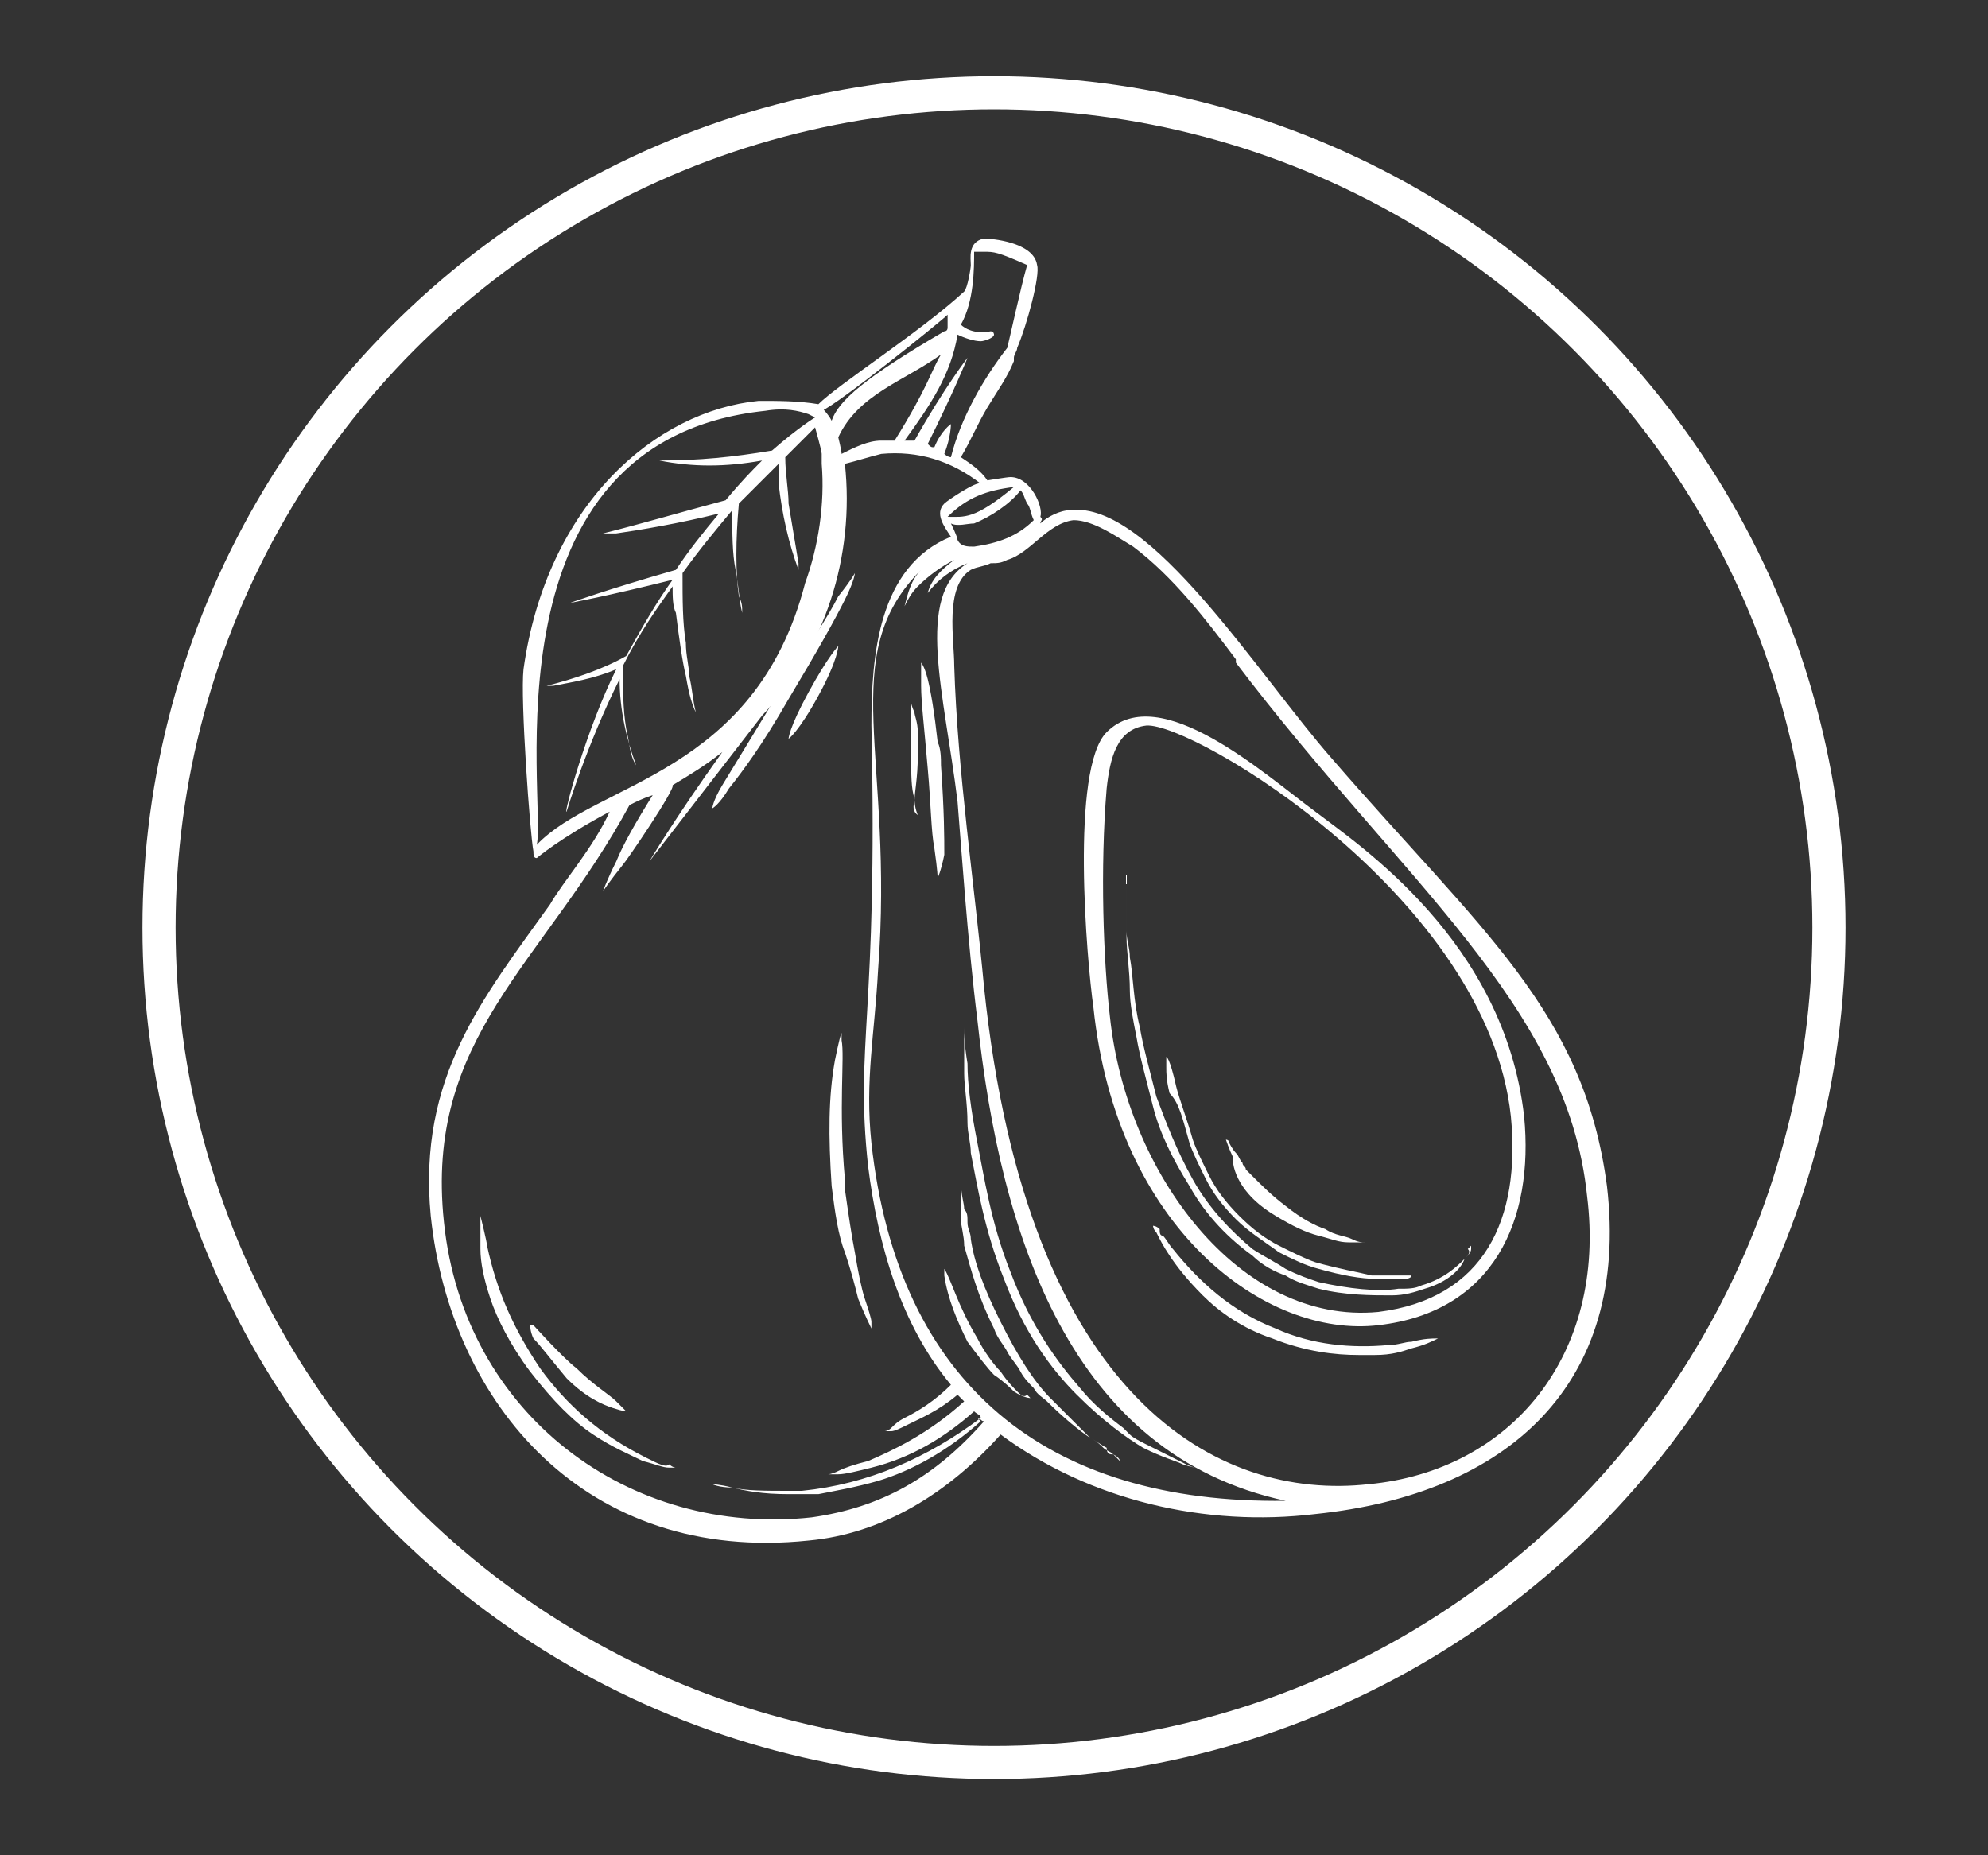 <svg xml:space="preserve" style="enable-background:new 0 0 60 56;" viewBox="0 0 60 56" y="0px" x="0px" id="Layer_1" version="1.1" xmlns:xlink="http://www.w3.org/1999/xlink" xmlns="http://www.w3.org/2000/svg"><rect x="0" y="0" width="60" height="56" fill="#333333" stroke="none"/> <style type="text/css"> .st0{fill:none;stroke:#FFFFFF;stroke-miterlimit:10;} .st1{fill:#FFFFFF;} </style> <circle r="25.2" cy="28" cx="30" class="st0"></circle> <g> <g> <path d="M40.2,22.9c-2.2-2.5-5.5-7.8-7.9-7.5c-0.3,0-0.7,0.2-0.9,0.4c0-0.1,0.1-0.1,0-0.2c0.1-0.3-0.3-1.2-0.9-1.2 c-0.1,0-0.7,0.1-0.7,0.1c-0.2-0.3-0.5-0.5-0.8-0.7c0.3-0.5,0.5-1,0.8-1.5c0.3-0.5,0.6-0.9,0.8-1.4c0,0,0,0,0-0.1 c0-0.1,0.1-0.2,0.1-0.3C31,9.8,31.4,8.3,31.3,8c-0.1-0.7-1.4-0.8-1.6-0.8c-0.5,0.1-0.4,0.6-0.4,0.8c0,0.1-0.1,0.7-0.2,0.8 c-1.3,1.2-3.8,2.8-4.4,3.4c-0.6-0.1-1.2-0.1-1.8-0.1c-3.1,0.3-6.4,3.1-7.1,8.1c-0.1,0.9,0.2,5,0.3,5.5c0,0.1,0,0.2,0.1,0.2 c0,0,0.7-0.6,2.2-1.4c-0.5,1.1-1.4,2.1-1.8,2.8c-2,2.8-4,5.2-3.6,9.4c0.6,5.7,4.7,10.5,11.4,9.8c2.2-0.2,4.2-1.4,5.8-3.2 c2.7,2,6.2,2.8,9.5,2.4c5.8-0.6,9.5-3.9,8.8-9.9C47.8,30.5,44.7,28.1,40.2,22.9z M30.8,14.8c0.1,0.1,0.1,0.2,0.2,0.4 c0.1,0.1,0.1,0.3,0.2,0.5c-0.5,0.5-1.1,0.7-1.8,0.8c-0.2,0-0.4,0-0.5-0.2c0-0.1-0.2-0.5-0.2-0.5c0.2,0.1,0.5,0,0.7,0 C29.9,15.6,30.5,15.2,30.8,14.8z M30.6,14.7c-1.2,1-1.5,0.9-2,0.9c0,0,0,0,0,0C29.2,15,29.8,14.8,30.6,14.7z M28.9,10.1 c0.2,0.1,0.5,0.2,0.7,0.2c0.1,0,0.4-0.1,0.4-0.2c0,0,0-0.1-0.1-0.1c-0.5,0.1-0.8-0.1-0.9-0.2c0.4-0.7,0.4-1.7,0.4-2.2 c0.1,0,0.1,0,0.1,0c0.1,0,0.1,0,0.2,0c0.3,0,0.4,0,1.3,0.4c-0.2,0.7-0.5,2.1-0.6,2.5c-0.7,0.9-1.4,2.1-1.7,3.3 c-0.1,0-0.2-0.1-0.2-0.1c0.2-0.5,0.2-0.9,0.2-0.9s-0.3,0.2-0.5,0.7c-0.1,0-0.1,0-0.2-0.1c0.8-1.6,1.2-2.6,1.2-2.6 s-0.7,0.9-1.6,2.5c-0.1,0-0.2,0-0.3,0C28.1,12.2,28.7,11.3,28.9,10.1C28.9,10.1,28.9,10.1,28.9,10.1z M27,13.3c-0.1,0-0.3,0-0.4,0 c-0.4,0-0.8,0.2-1.2,0.4c0-0.1-0.1-0.5-0.1-0.5c0.6-1.3,2-1.7,3.1-2.5C28.1,11.2,28,11.7,27,13.3z M24.8,12.4 c0.5-0.2,3.6-2.7,3.8-2.9c0,0,0,0.1,0,0.1c0,0,0,0.1,0,0.1c0,0.1,0,0.1,0,0.2c0,0,0,0.1-0.1,0.1c-2.4,1.4-3.2,2.1-3.4,2.7 c-0.1-0.2-0.3-0.4-0.4-0.5C24.7,12.4,24.8,12.4,24.8,12.4z M16.2,25.5c0.3-1.3-1.7-12.2,6.9-13.1c0.6-0.1,1,0,1.3,0.1 c0,0,0.2,0.1,0.2,0.1c0,0-0.5,0.3-1.3,1c-1.2,0.2-2.2,0.3-3.4,0.3c1,0.2,2,0.2,3.1,0c-0.3,0.3-0.6,0.6-1.1,1.2 c-1.5,0.4-2.5,0.7-3.7,1c0.1,0,0.2,0,0.4,0c0.7-0.1,1.9-0.3,3.1-0.6c-0.5,0.6-0.9,1.1-1.3,1.7l0,0c-2.1,0.6-3.2,1-3.2,1 s1.1-0.2,3.1-0.7c-0.5,0.7-0.9,1.4-1.4,2.3c-0.7,0.4-1.6,0.7-2.4,0.9c0.1,0,0.2,0,0.2,0c0.5-0.1,1.2-0.2,1.9-0.5 c-0.9,1.8-1.6,4.4-1.5,4.3c0,0,0.6-2,1.6-4c0,0.9,0.2,1.8,0.5,2.6C19,22.8,19,22.4,18.9,22c-0.1-0.6-0.1-1.2-0.1-1.9 c0.5-1,1-1.7,1.5-2.4c0,0.3,0,0.6,0.1,0.8c0.1,0.8,0.2,1.5,0.3,1.9c0.1,0.6,0.2,0.9,0.3,1.1c-0.1-0.4-0.1-0.7-0.2-1.1 c0-0.3-0.1-0.6-0.1-1c-0.1-0.6-0.1-1.3-0.1-2.1c0.5-0.7,1-1.3,1.5-1.9c0,0.7,0,1.3,0.1,1.8c0.1,0.5,0.1,0.9,0.2,1.3 c0.1,0.4,0.2,0.7,0.2,0.9c0.1,0.2,0.1,0.3,0.1,0.3s0-0.1-0.1-0.3c0-0.2-0.1-0.5-0.2-0.9c0-0.2,0-0.3-0.1-0.5 c-0.1-0.7-0.1-1.7,0-2.8c0.4-0.4,0.8-0.8,1.2-1.2c0,0.2,0,0.4,0,0.6c0.1,0.9,0.3,1.8,0.6,2.6c0,0,0-0.1,0-0.2 c-0.1-0.6-0.2-1.2-0.3-1.8c0-0.4-0.1-0.9-0.1-1.4c0.6-0.6,0.9-0.9,0.9-0.9c0,0,0.2,0.7,0.2,0.8c0,0.1,0,0.2,0,0.3 c0.1,1.2-0.1,2.5-0.5,3.6C22.8,23.4,18,23.6,16.2,25.5z M24.5,45.8C19,46.4,14,42.7,13.4,36.9c-0.6-5.6,3-7.8,5.6-12.6 c0.2-0.1,0.4-0.2,0.7-0.3c-0.5,0.8-0.9,1.5-1.1,2c-0.3,0.6-0.4,0.9-0.4,0.9s0.2-0.3,0.6-0.8c0.1-0.1,1.6-2.3,1.5-2.4 c0.5-0.3,1-0.6,1.5-1c-1.5,2.1-2.2,3.3-2.2,3.3l3.4-4.4c1.9-2,2.8-4.8,2.5-7.6c0.4-0.1,0.7-0.2,1.1-0.3c1.1-0.1,2.1,0.2,3,0.9 c-0.1-0.1-1,0.5-1.1,0.6c-0.3,0.3,0,0.7,0.2,1c-2.2,0.9-2.4,3.6-2.4,5.7c0.2,8.8-0.5,9.6-0.1,13.3c0.3,2.4,1,4.8,2.5,6.6 c-0.5,0.5-1,0.8-1.4,1c-0.2,0.1-0.3,0.2-0.4,0.3c-0.1,0.1-0.2,0.1-0.2,0.1s0.1,0,0.2,0c0.1,0,0.3-0.1,0.5-0.2 c0.4-0.2,0.9-0.4,1.5-0.9c0.1,0.1,0.1,0.1,0.2,0.2c-1.1,1-2.2,1.5-2.9,1.8c-0.4,0.1-0.7,0.2-0.9,0.3c-0.2,0.1-0.3,0.1-0.3,0.1 s0.1,0,0.3,0c0.2,0,0.6-0.1,1-0.2c1.2-0.3,2.2-0.9,3.1-1.7c0.1,0.1,0.2,0.1,0.2,0.2C28,44,26.2,44.8,24.2,45c-0.2,0-0.3,0-0.4,0 c-0.7,0-1.3,0-1.7-0.1c-0.4-0.1-0.6-0.1-0.6-0.1s0.2,0.1,0.6,0.1c0.4,0.1,0.9,0.2,1.7,0.2c0.3,0,0.6,0,0.9,0 c0.5-0.1,1.1-0.2,1.8-0.4c1-0.3,2.1-0.9,3.1-1.8l-0.1-0.1c0.1,0,0.1,0.1,0.2,0.1C28.2,44.6,26.6,45.5,24.5,45.8z M26.3,34.5 c-0.2-1.9,0.1-3.3,0.2-5.2c0.5-6.5-1.3-9.5,1.3-12.1c-0.3,0.3-0.4,0.7-0.5,1.1c0.1-0.2,0.2-0.4,0.4-0.6c0.3-0.3,0.7-0.6,1.1-0.8 c-0.4,0.3-0.7,0.6-0.8,1c0.3-0.4,0.7-0.7,1.2-0.9c-1.6,1-0.7,3.9-0.3,7.2c0.1,1.2,0.3,4.2,0.6,6.6c0.7,6.5,2.8,13.1,9.3,14.5 C31.6,45.4,27.1,41.8,26.3,34.5z M41.3,44.8c-4.5,0.5-10.3-2.5-11.6-15c-0.3-3.2-0.8-6.5-0.9-9.7c0-0.8-0.3-2.4,0.5-2.9 c0.2-0.1,0.4-0.1,0.6-0.2c0.2,0,0.3,0,0.5-0.1c0.7-0.2,1.2-1.1,2-1.2c0.6,0,1.3,0.5,1.8,0.8c1.2,0.9,2.2,2.2,3.1,3.4 c0,0,0,0,0,0.1c5,6.6,10,10.3,10.6,16.1C48.5,40.9,45.6,44.4,41.3,44.8z" class="st1"></path> </g> <g> <path d="M39.7,24.5c-1.5-1.1-4.7-4-6.3-2.4c-1.1,1.1-0.6,6.9-0.4,8.3c0.7,6.7,5.2,10,8.6,9.6c3.5-0.4,4.7-3.2,4.4-6.3 C45.4,28.4,41,25.5,39.7,24.5z M41.6,39.6c-4.2,0.4-7.6-4.2-8.1-8.9c-0.2-1.7-0.3-4.5-0.1-6.9c0.1-0.9,0.3-1.8,1.2-1.9 c1.4-0.1,10.3,5.2,11,11.8C45.9,36.8,44.8,39.2,41.6,39.6z" class="st1"></path> </g> <g> <path d="M44.2,38c-0.2,0.2-0.6,0.6-1.3,0.8c-0.2,0.1-0.4,0.1-0.7,0.1c-0.6,0.1-1.5,0-2.4-0.2c-0.3-0.1-0.6-0.2-1-0.4 c-0.3-0.2-0.7-0.4-1-0.6c-0.6-0.5-1.3-1.2-1.8-2.1c-0.5-0.9-0.8-1.7-1.1-2.5c-0.2-0.8-0.4-1.5-0.5-2.1c-0.2-0.8-0.2-1.6-0.3-2.1 c0-0.3-0.1-0.5-0.1-0.8C34,26.7,34,26.6,34,26.4c0-0.1,0-0.1,0-0.1s0,0.1,0,0.4c0,0.3,0,0.8,0,1.6c0,0.4,0.1,1,0.1,1.6 c0,0.4,0.1,0.9,0.2,1.4c0.1,0.6,0.3,1.3,0.5,2.1c0.2,0.8,0.6,1.6,1.1,2.4c0.5,0.9,1.2,1.6,1.9,2.1c0.3,0.3,0.7,0.5,1,0.6 c0.3,0.2,0.7,0.3,1,0.4c0.8,0.2,1.6,0.2,2.2,0.2c0.4,0,0.7-0.1,1-0.2C43.7,38.7,44.1,38.3,44.2,38c0.1-0.1,0.2-0.2,0.2-0.3 c0-0.1,0-0.1,0-0.1s0,0-0.1,0.1C44.4,37.8,44.3,37.9,44.2,38z" class="st1"></path> </g> <g> <path d="M34.1,43.3c-0.1-0.1-0.1-0.1-0.2-0.2c-0.4-0.3-0.9-0.7-1.3-1.2c-0.7-0.8-1.5-1.9-2.1-3.5 c-0.6-1.5-0.8-2.9-1-3.9c-0.2-1-0.3-1.8-0.3-2.4c-0.1-0.6-0.1-0.9-0.1-1.1c0-0.2,0-0.3,0-0.3s0,0.1,0,0.4c0,0.3,0,0.7,0,1.3 c0,0.4,0.1,0.9,0.1,1.5c0,0.3,0.1,0.6,0.1,0.9c0.2,1,0.4,2.3,1,3.8c0.6,1.6,1.4,2.7,2.2,3.5c0.8,0.8,1.5,1.3,2,1.6 c0.6,0.3,1,0.4,1.2,0.5c0.3,0.1,0.4,0.1,0.4,0.1s-0.1,0-0.3-0.1c-0.2-0.1-0.6-0.3-1.2-0.6C34.4,43.5,34.2,43.4,34.1,43.3z" class="st1"></path> </g> <g> <path d="M33.6,43.9c-0.1-0.1-0.2-0.1-0.3-0.2c-0.1-0.1-0.2-0.2-0.4-0.3c-0.3-0.3-0.7-0.7-1.2-1.2 c-0.5-0.5-1-1.3-1.5-2.3c-0.5-1-0.8-1.8-0.9-2.5c0-0.2-0.1-0.3-0.1-0.5c0-0.2,0-0.3-0.1-0.4c0-0.2-0.1-0.4-0.1-0.9 c0-0.2,0-0.3,0-0.5c0-0.1,0-0.2,0-0.2s0,0.1,0,0.2c0,0.2,0,0.4,0,0.9c0,0.1,0,0.2,0,0.3c0,0.1,0,0.2,0,0.4c0,0,0,0.1,0,0.1 c0,0.2,0.1,0.5,0.1,0.8c0.2,0.7,0.4,1.5,0.9,2.5c0.1,0.3,0.3,0.5,0.4,0.7c0.1,0.2,0.3,0.4,0.4,0.6c0.1,0.2,0.3,0.4,0.4,0.5 c0.1,0.2,0.3,0.3,0.4,0.4c0.5,0.5,1,0.9,1.3,1.1c0.2,0.1,0.3,0.2,0.5,0.3C33.4,43.9,33.5,43.9,33.6,43.9c0.1,0.1,0.2,0.2,0.2,0.2 S33.8,44,33.6,43.9z" class="st1"></path> </g> <g> <path d="M30.7,42c-0.1-0.1-0.3-0.3-0.5-0.6c-0.2-0.2-0.5-0.6-0.7-1c-0.6-1-0.8-1.8-1-2.1c0-0.1,0-0.1,0-0.1 s0,0.2,0,0.3c0.1,0.7,0.4,1.4,0.7,2c0.3,0.4,0.6,0.8,0.8,1c0.3,0.2,0.5,0.4,0.6,0.5c0.3,0.2,0.5,0.2,0.5,0.2s0,0-0.1-0.1 C30.9,42.2,30.8,42.1,30.7,42z" class="st1"></path> </g> <g> <path d="M28.5,25.8c0-0.5,0-1.3-0.1-2.7c0-0.2,0-0.5-0.1-0.7c-0.1-0.9-0.2-1.5-0.3-1.9c-0.1-0.4-0.2-0.5-0.2-0.5 s0,0.2,0,0.7c0,0.5,0.1,1.3,0.2,2.5c0.1,1.1,0.1,1.9,0.2,2.4c0.1,0.7,0.1,0.9,0.1,0.9S28.4,26.3,28.5,25.8z" class="st1"></path> </g> <g> <path d="M35.9,34.5c0.1,0.3,0.3,0.7,0.5,1.1c0.2,0.4,0.5,0.8,0.9,1.2c0.4,0.4,0.9,0.7,1.3,1c0.4,0.2,0.8,0.4,1.2,0.5 c0.7,0.2,1.3,0.3,1.7,0.3c0.2,0,0.4,0,0.5,0c0,0,0,0,0,0c0,0,0.1,0,0.1,0c0.1,0,0.2,0,0.3,0c0.2,0,0.2-0.1,0.2-0.1s-0.1,0-0.3,0 c-0.1,0-0.2,0-0.4,0c-0.1,0-0.3,0-0.5,0c-0.4-0.1-1-0.2-1.7-0.4c-0.3-0.1-0.7-0.3-1.1-0.5c-0.4-0.2-0.8-0.5-1.2-0.9 c-0.4-0.4-0.7-0.8-0.9-1.2c-0.2-0.4-0.4-0.8-0.5-1.1c-0.2-0.7-0.4-1.2-0.5-1.6c-0.2-0.9-0.3-0.9-0.3-0.9s0,0.2,0,0.3 c0,0.2,0,0.4,0.1,0.8C35.6,33.3,35.7,33.8,35.9,34.5z" class="st1"></path> </g> <g> <path d="M27.6,24.2c0-0.3,0.1-0.7,0.1-1.4c0-0.3,0-0.5,0-0.7c0-0.3-0.1-0.5-0.1-0.6c-0.1-0.2-0.1-0.3-0.1-0.3 s0,0.1,0,0.3c0,0.3,0,0.7,0,1.3c0,0.6,0,1,0.1,1.3c0,0.3,0.1,0.5,0.1,0.5S27.5,24.5,27.6,24.2z" class="st1"></path> </g> <g> <path d="M22,23.8c0.4-0.5,1-1.3,1.8-2.7c0.9-1.5,1.4-2.4,1.7-3c0.3-0.6,0.3-0.8,0.3-0.8s-0.1,0.2-0.5,0.7 c-0.3,0.6-0.9,1.5-1.8,2.9c-0.9,1.5-1.4,2.3-1.7,2.8c-0.3,0.5-0.3,0.7-0.3,0.7S21.7,24.3,22,23.8z" class="st1"></path> </g> <g> <path d="M19.5,44c-1.4-0.7-2.4-1.6-3.2-2.7c-0.8-1.2-1.3-2.3-1.6-3.7c0-0.1-0.2-0.9-0.2-0.9s0,0.1,0,0.2 c0,0.2,0,0.4,0,0.8c0,0.4,0.1,0.9,0.3,1.5c0.2,0.6,0.6,1.4,1.2,2.2c0.7,0.9,1.3,1.5,1.9,1.9c0.6,0.4,1.1,0.6,1.5,0.8 c0.4,0.1,0.6,0.2,0.8,0.2c0.2,0,0.2,0,0.2,0s-0.1,0-0.2-0.1C20.1,44.3,19.9,44.2,19.5,44z" class="st1"></path> </g> <g> <path d="M25.2,32c-0.2,1.1-0.2,2.3-0.1,3.8c0.1,0.8,0.2,1.5,0.4,2c0.2,0.6,0.3,1,0.4,1.4c0.2,0.5,0.4,0.9,0.4,0.9 s0-0.1,0-0.2c0-0.1-0.1-0.4-0.2-0.7c-0.1-0.3-0.2-0.8-0.3-1.4c-0.1-0.5-0.2-1.2-0.3-1.9c0-0.1,0-0.2,0-0.3c-0.2-2.2,0-3.7-0.1-4.2 c0-0.1,0-0.1,0-0.2C25.4,31.1,25.3,31.5,25.2,32z" class="st1"></path> </g> <g> <path d="M37.5,35.8c0.2,0.3,0.5,0.6,1,0.9c0.5,0.3,0.9,0.5,1.3,0.6c0.4,0.1,0.6,0.2,0.9,0.2c0.2,0,0.3,0,0.4,0 c0.1,0,0.2,0,0.2,0s0,0-0.1,0c-0.1,0-0.2,0-0.4-0.1c-0.2-0.1-0.5-0.1-0.8-0.3c-0.3-0.1-0.7-0.3-1.2-0.7c-0.4-0.3-0.7-0.6-1-0.9 c-0.1-0.1-0.1-0.1-0.2-0.2c0-0.1-0.1-0.1-0.1-0.2c-0.1-0.1-0.1-0.2-0.2-0.3c-0.1-0.1-0.2-0.3-0.2-0.3c0-0.1-0.1-0.1-0.1-0.1 s0.1,0.3,0.2,0.5C37.2,35.2,37.3,35.5,37.5,35.8z" class="st1"></path> </g> <g> <path d="M42.6,40.5c-0.2,0-0.4,0.1-0.7,0.1c-1.1,0.1-2.3,0-3.4-0.5c-1.3-0.5-2.3-1.4-3.1-2.4 c-0.1-0.1-0.2-0.3-0.3-0.4C35,37.3,35,37.2,35,37.1C34.9,37,34.8,37,34.8,37s0,0.1,0.1,0.2c0.1,0.2,0.2,0.4,0.4,0.7 c0.2,0.3,0.5,0.7,1,1.2c0.5,0.5,1.2,1,2.1,1.3c1,0.4,1.9,0.5,2.6,0.5c0.2,0,0.4,0,0.5,0c0.5,0,0.8-0.1,1.1-0.2 c0.4-0.1,0.6-0.2,0.8-0.3c0.1-0.1,0.2-0.1,0.2-0.1s-0.1,0-0.2,0.1C43.2,40.4,43,40.4,42.6,40.5z" class="st1"></path> </g> <g> <path d="M24.4,20.9c-0.6,1.1-0.6,1.4-0.6,1.4c0,0,0.3-0.2,0.9-1.3c0.6-1.1,0.6-1.5,0.6-1.5S25,19.8,24.4,20.9z" class="st1"></path> </g> <g> <path d="M17.1,41.6c0.6,0.6,1.1,0.8,1.4,0.9c0.3,0.1,0.4,0.1,0.4,0.1s0,0-0.3-0.3c-0.2-0.2-0.7-0.5-1.2-1 C17,41,16.1,40,16.1,40c0,0-0.1,0-0.1,0s0,0.2,0.1,0.4C16.3,40.6,16.6,41,17.1,41.6z" class="st1"></path> </g> </g> </svg> 